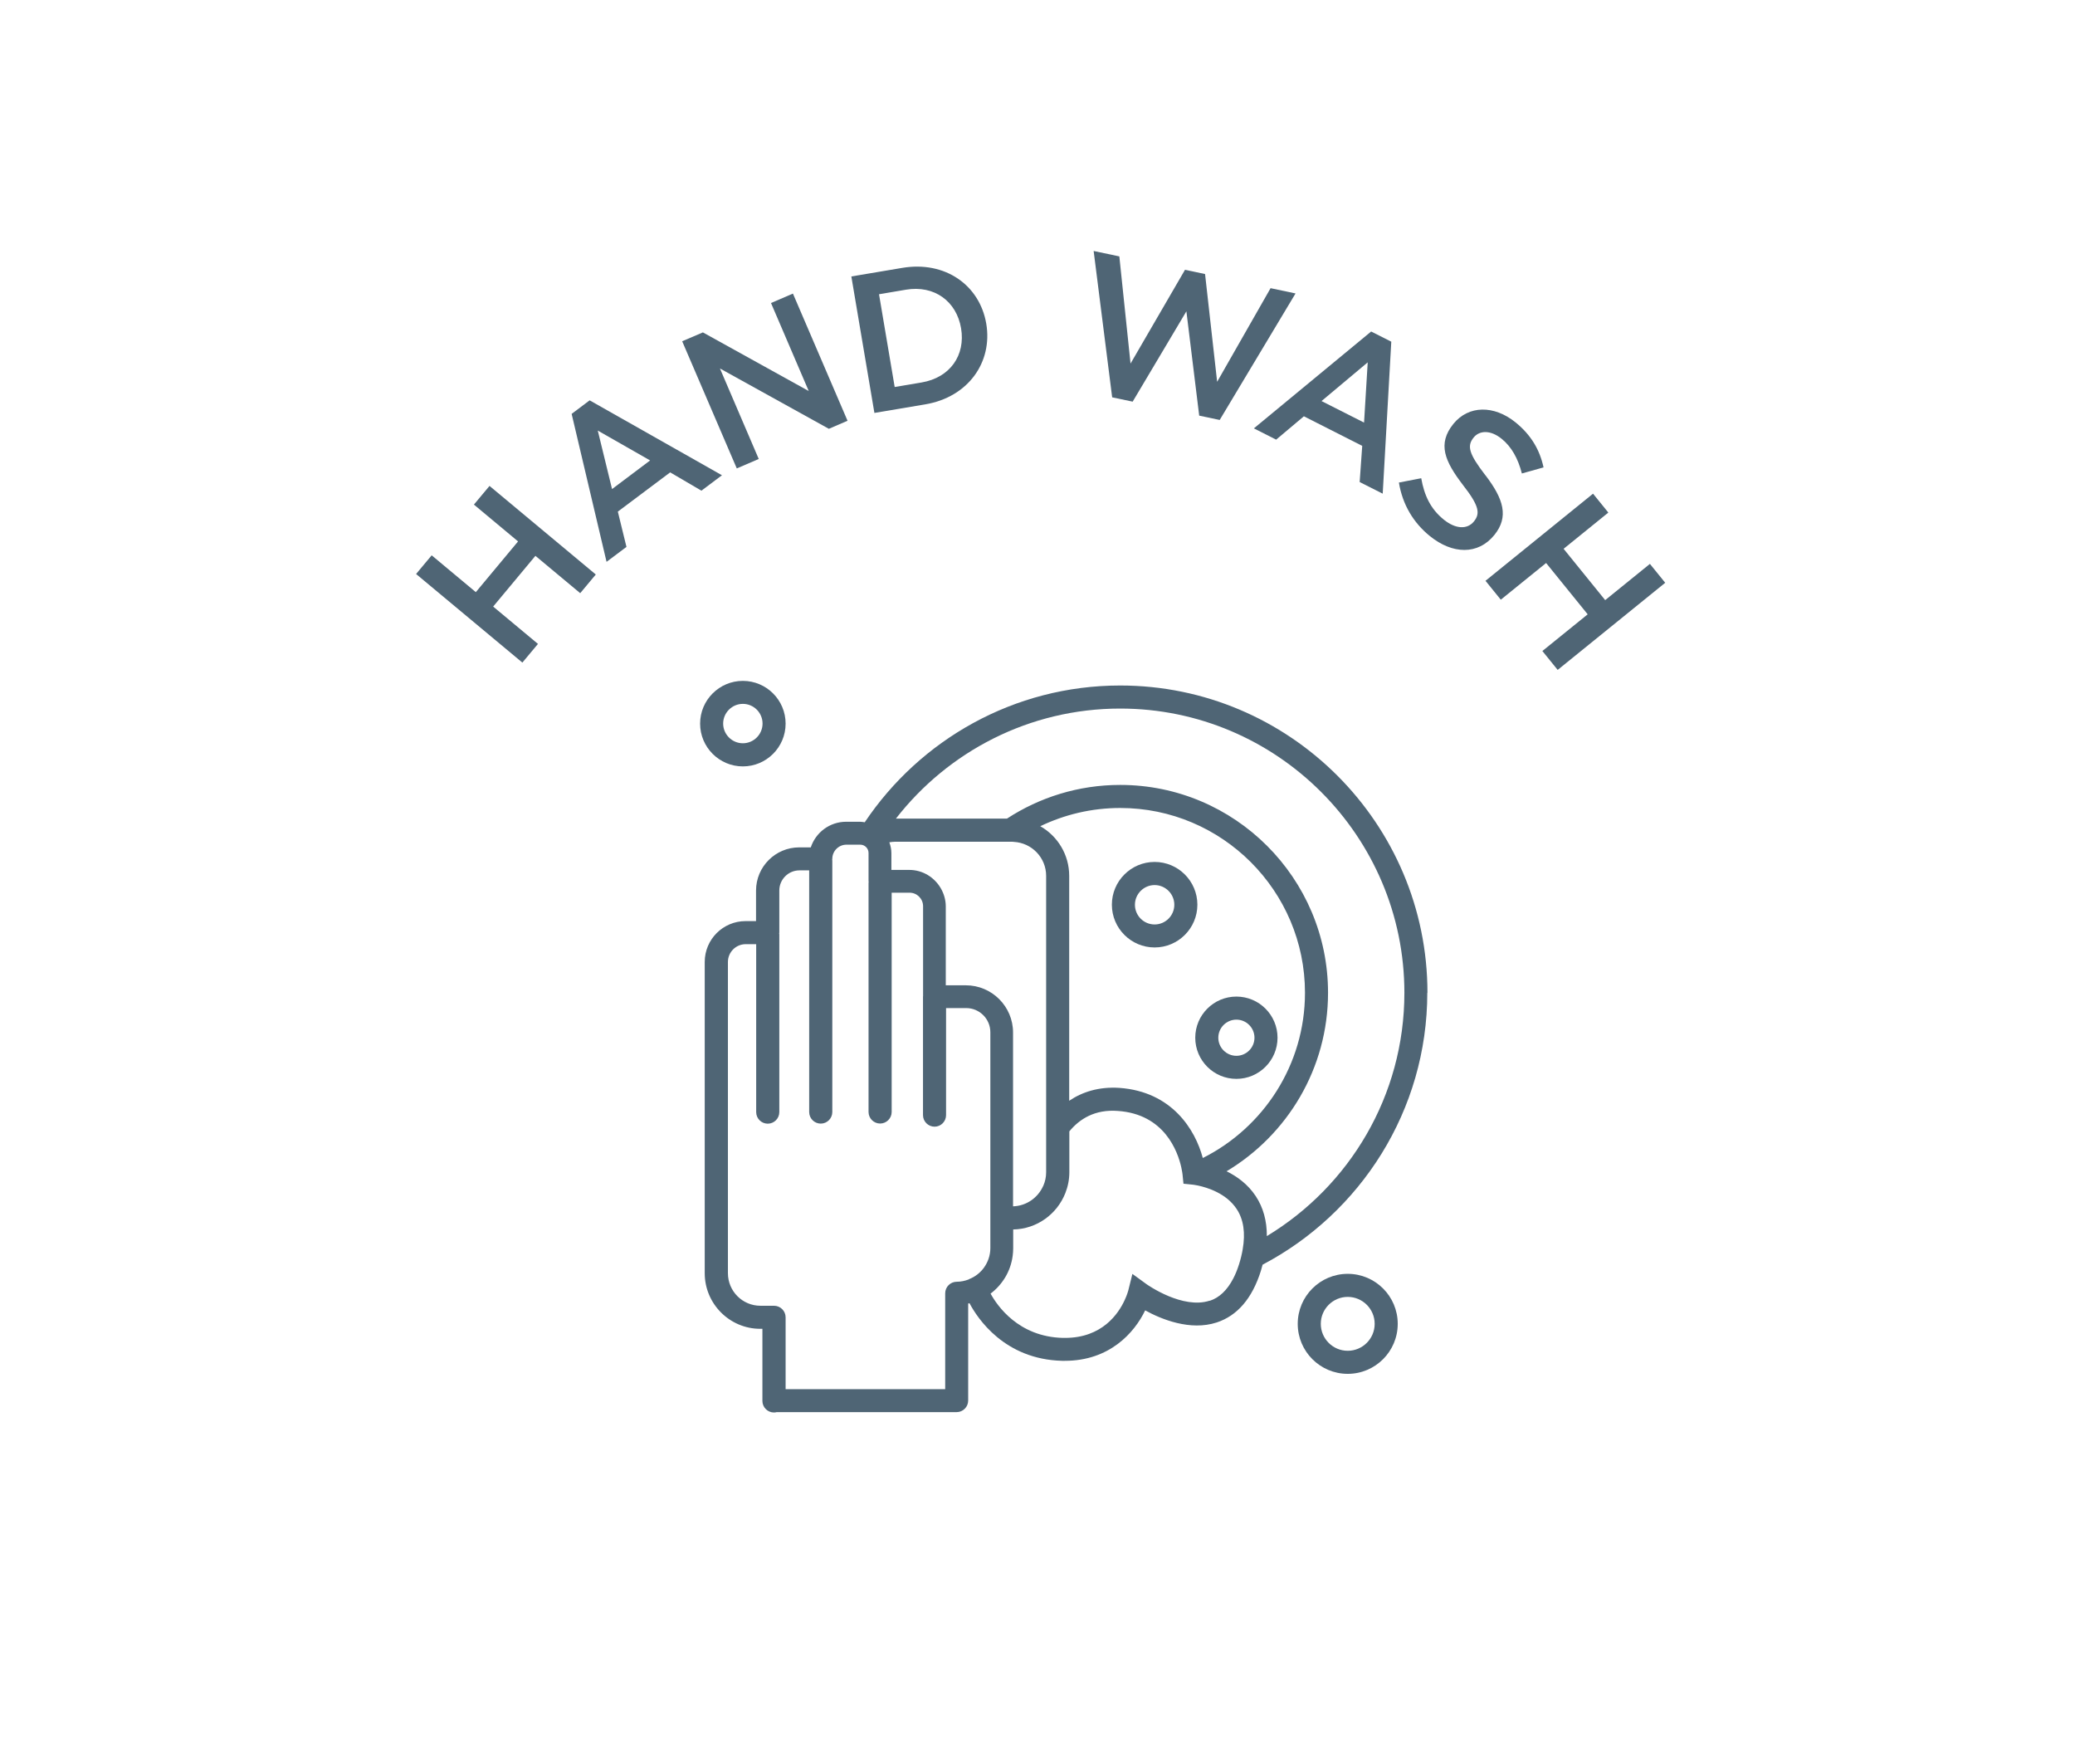 <?xml version="1.0" encoding="UTF-8"?>
<svg id="Layer_1" data-name="Layer 1" xmlns="http://www.w3.org/2000/svg" width="100mm" height="85mm" viewBox="0 0 283.46 240.94">
  <defs>
    <style>
      .cls-1 {
        fill: #4f6575;
      }
    </style>
  </defs>
  <g>
    <path class="cls-1" d="m67.37,82.85l6.12,5.1-2.13,2.55-14.52-12.1,2.13-2.55,6.03,5.03,5.77-6.93-6.03-5.03,2.13-2.55,14.52,12.1-2.13,2.55-6.12-5.1-5.77,6.93Z"/>
    <path class="cls-1" d="m98.63,64.91l-2.81,2.11-4.27-2.5-7.15,5.36,1.18,4.82-2.72,2.04-4.77-20.21,2.46-1.85,18.07,10.23Zm-16.97-6.1l1.95,7.99,5.2-3.91-7.15-4.08Z"/>
    <path class="cls-1" d="m105.32,41.39l3-1.29,7.46,17.37-2.55,1.1-14.88-8.24,5.3,12.36-3,1.29-7.46-17.37,2.83-1.21,14.46,8.01-5.15-12.01Z"/>
    <path class="cls-1" d="m126.4,55.23l-6.95,1.17-3.15-18.64,6.95-1.17c5.86-.99,10.58,2.35,11.48,7.62.89,5.27-2.47,10.03-8.33,11.02Zm-2.65-15.66l-3.67.62,2.14,12.67,3.67-.62c3.91-.66,6.02-3.73,5.4-7.4-.62-3.67-3.63-5.93-7.55-5.27Z"/>
    <path class="cls-1" d="m161.87,36.85l2.75.58,1.65,14.72,7.3-12.79,3.41.72-10.36,17.28-2.8-.59-1.75-14.25-7.34,12.34-2.8-.59-2.53-19.99,3.51.74,1.53,14.64,7.44-12.81Z"/>
    <path class="cls-1" d="m188.87,67.42l-3.13-1.58.35-4.94-7.97-4.04-3.79,3.19-3.04-1.54,16.02-13.23,2.75,1.39-1.17,20.74Zm-2.04-17.92l-6.3,5.28,5.81,2.94.5-8.22Z"/>
    <path class="cls-1" d="m202.92,64.91c2.5,3.27,3.21,5.69,1.23,8.15-2.24,2.77-5.73,2.66-8.82.16-2.25-1.82-3.74-4.31-4.23-7.31l3.05-.59c.42,2.36,1.27,4.19,3.09,5.66,1.6,1.29,3.2,1.37,4.11.24.87-1.07.74-2.11-1.48-4.95-2.52-3.29-3.53-5.64-1.33-8.37,2.07-2.56,5.56-2.58,8.48-.22,2.14,1.73,3.32,3.76,3.84,6.16l-2.96.83c-.53-2.06-1.42-3.65-2.77-4.74-1.51-1.22-3.02-1.16-3.82-.17-.93,1.15-.67,2.2,1.6,5.15Z"/>
    <path class="cls-1" d="m211.21,76.9l-6.19,5.01-2.09-2.58,14.69-11.9,2.09,2.58-6.11,4.95,5.68,7.01,6.11-4.95,2.09,2.58-14.69,11.9-2.09-2.58,6.19-5.01-5.68-7.01Z"/>
  </g>
  <g>
    <path class="cls-1" d="m195,135.6c0-23.14-18.83-41.97-41.97-41.97-14.53,0-27.36,7.43-34.9,18.68-.21-.03-.43-.07-.65-.07h-1.89c-2.25,0-4.16,1.47-4.83,3.5h-1.58c-3.25,0-5.9,2.64-5.9,5.9v4.17h-1.43c-3.08,0-5.58,2.5-5.58,5.58v42.51c0,4.19,3.41,7.6,7.59,7.6h.29v9.85c0,.87.71,1.58,1.58,1.58.13,0,.25-.02.37-.05h24.58c.87,0,1.58-.71,1.58-1.58v-13.25c.06-.01.12-.03.18-.05,1.1,2.08,4.78,7.67,12.65,7.87.13,0,.26,0,.38,0,6.08,0,9.49-3.81,10.97-6.89,2.2,1.21,6.15,2.84,9.78,1.65,2.82-.93,4.84-3.29,6.02-7.03.09-.29.16-.57.24-.86,13.36-7.03,22.5-21.04,22.5-37.16Zm-30.69,22.57c-1.02-3.85-4.2-9.07-11.4-9.58-2.82-.18-5.07.56-6.85,1.76v-30.72c0-2.9-1.59-5.44-3.95-6.78,3.31-1.59,7.01-2.49,10.92-2.49,13.92,0,25.24,11.32,25.24,25.24,0,9.86-5.69,18.42-13.96,22.57Zm-25.82-43.18c2.46.13,4.42,2.15,4.42,4.64v40.49c0,.66-.14,1.28-.39,1.85,0,.01-.01.02-.02.03-.71,1.59-2.27,2.71-4.11,2.77v-23.74c0-3.56-2.89-6.45-6.45-6.45h-2.74v-10.77c0-.91-.26-1.76-.69-2.5-.87-1.48-2.46-2.49-4.29-2.49h-2.45v-2.29c0-.52-.11-1.02-.28-1.48.26-.04.52-.08.79-.08h15.98c.08,0,.16.02.24.02Zm-6.17,59.77c-.51.19-1.05.31-1.62.31-.87,0-1.58.71-1.58,1.58v13.09h-21.8v-9.81c0-.87-.71-1.58-1.58-1.58h-1.86c-2.45,0-4.44-1.99-4.44-4.45v-42.51c0-1.34,1.09-2.43,2.43-2.43h1.43v22.94c0,.87.71,1.58,1.58,1.58s1.58-.71,1.58-1.58v-24.3s-.02-.07-.02-.11c0-.04.02-.07.02-.11v-5.75c0-1.51,1.23-2.75,2.75-2.75h1.33v33.01c0,.87.71,1.58,1.58,1.58s1.58-.71,1.58-1.58v-34.37s-.02-.07-.02-.11c0-.04.02-.07.02-.11,0-1.06.87-1.93,1.93-1.93h1.89c.62,0,1.13.51,1.13,1.13v3.86s.02.07.02.11c0,.04-.02.07-.02.11v31.3c0,.87.71,1.58,1.58,1.58s1.58-.71,1.58-1.58v-29.95h2.45c1.01,0,1.84.83,1.84,1.84v12.29s-.01.05-.01.07v16.18c0,.87.71,1.58,1.58,1.58s1.57-.71,1.57-1.58v-14.62h2.75c1.82,0,3.3,1.48,3.3,3.3v29.49c0,.99-.33,1.91-.87,2.66-.51.71-1.22,1.26-2.05,1.58Zm32.94,2.89c-1.84.61-3.94.08-5.61-.61-1.75-.73-3.05-1.65-3.07-1.67l-1.4-1.02-.49-.35-.09.38-.47,1.89c-.02.07-.16.59-.48,1.28-.86,1.89-3.09,5.19-8.16,5.19-.1,0-.2,0-.3,0-6.07-.15-8.97-4.41-9.87-6.05.79-.59,1.46-1.34,1.98-2.19.54-.89.9-1.9,1.04-2.98.04-.33.07-.66.07-1v-2.59c3.24-.06,5.99-2.1,7.12-4.96.35-.89.55-1.85.55-2.85v-5.59c1.4-1.7,3.5-3.03,6.63-2.79,6.36.44,8.17,5.52,8.66,7.69.12.53.16.9.17.96l.13,1.29,1.28.13s.28.03.71.12c1.26.27,3.87,1.06,5.28,3.21.94,1.42,1.21,3.27.82,5.5-.11.65-.27,1.33-.5,2.05-.23.72-.49,1.37-.79,1.94-.82,1.58-1.89,2.61-3.2,3.04Zm7.8-8.82c.01-2.07-.49-3.9-1.52-5.46-1.08-1.63-2.56-2.69-3.98-3.39,8.29-4.96,13.86-14.03,13.86-24.38,0-15.66-12.74-28.39-28.39-28.39-5.71,0-11.02,1.7-15.47,4.6h-15.17c7.11-9.14,18.2-15.03,30.64-15.03,21.4,0,38.82,17.41,38.82,38.82,0,14.08-7.53,26.43-18.78,33.23Z"/>
    <path class="cls-1" d="m157.73,117.73c-3.22,0-5.84,2.62-5.84,5.84s2.62,5.84,5.84,5.84,5.84-2.62,5.84-5.84-2.62-5.84-5.84-5.84Zm0,8.54c-1.49,0-2.69-1.21-2.69-2.69s1.21-2.69,2.69-2.69,2.69,1.21,2.69,2.69-1.21,2.69-2.69,2.69Z"/>
    <path class="cls-1" d="m174.52,141.74c0-3.1-2.52-5.62-5.62-5.62s-5.62,2.52-5.62,5.62,2.52,5.62,5.62,5.62,5.62-2.52,5.62-5.62Zm-5.62,2.47c-1.36,0-2.47-1.11-2.47-2.47s1.11-2.47,2.47-2.47,2.47,1.11,2.47,2.47-1.11,2.47-2.47,2.47Z"/>
    <path class="cls-1" d="m101.48,104.68c3.22,0,5.84-2.62,5.84-5.84s-2.62-5.84-5.84-5.84-5.84,2.62-5.84,5.84,2.62,5.84,5.84,5.84Zm0-8.54c1.49,0,2.69,1.21,2.69,2.69s-1.21,2.69-2.69,2.69-2.69-1.21-2.69-2.69,1.21-2.69,2.69-2.69Z"/>
    <path class="cls-1" d="m184.11,173.99c-3.77,0-6.83,3.06-6.83,6.83s3.06,6.83,6.83,6.83,6.83-3.06,6.83-6.83-3.06-6.83-6.83-6.83Zm0,10.51c-2.03,0-3.68-1.65-3.68-3.68s1.65-3.68,3.68-3.68,3.68,1.65,3.68,3.68-1.65,3.68-3.68,3.68Z"/>
  </g>
</svg>